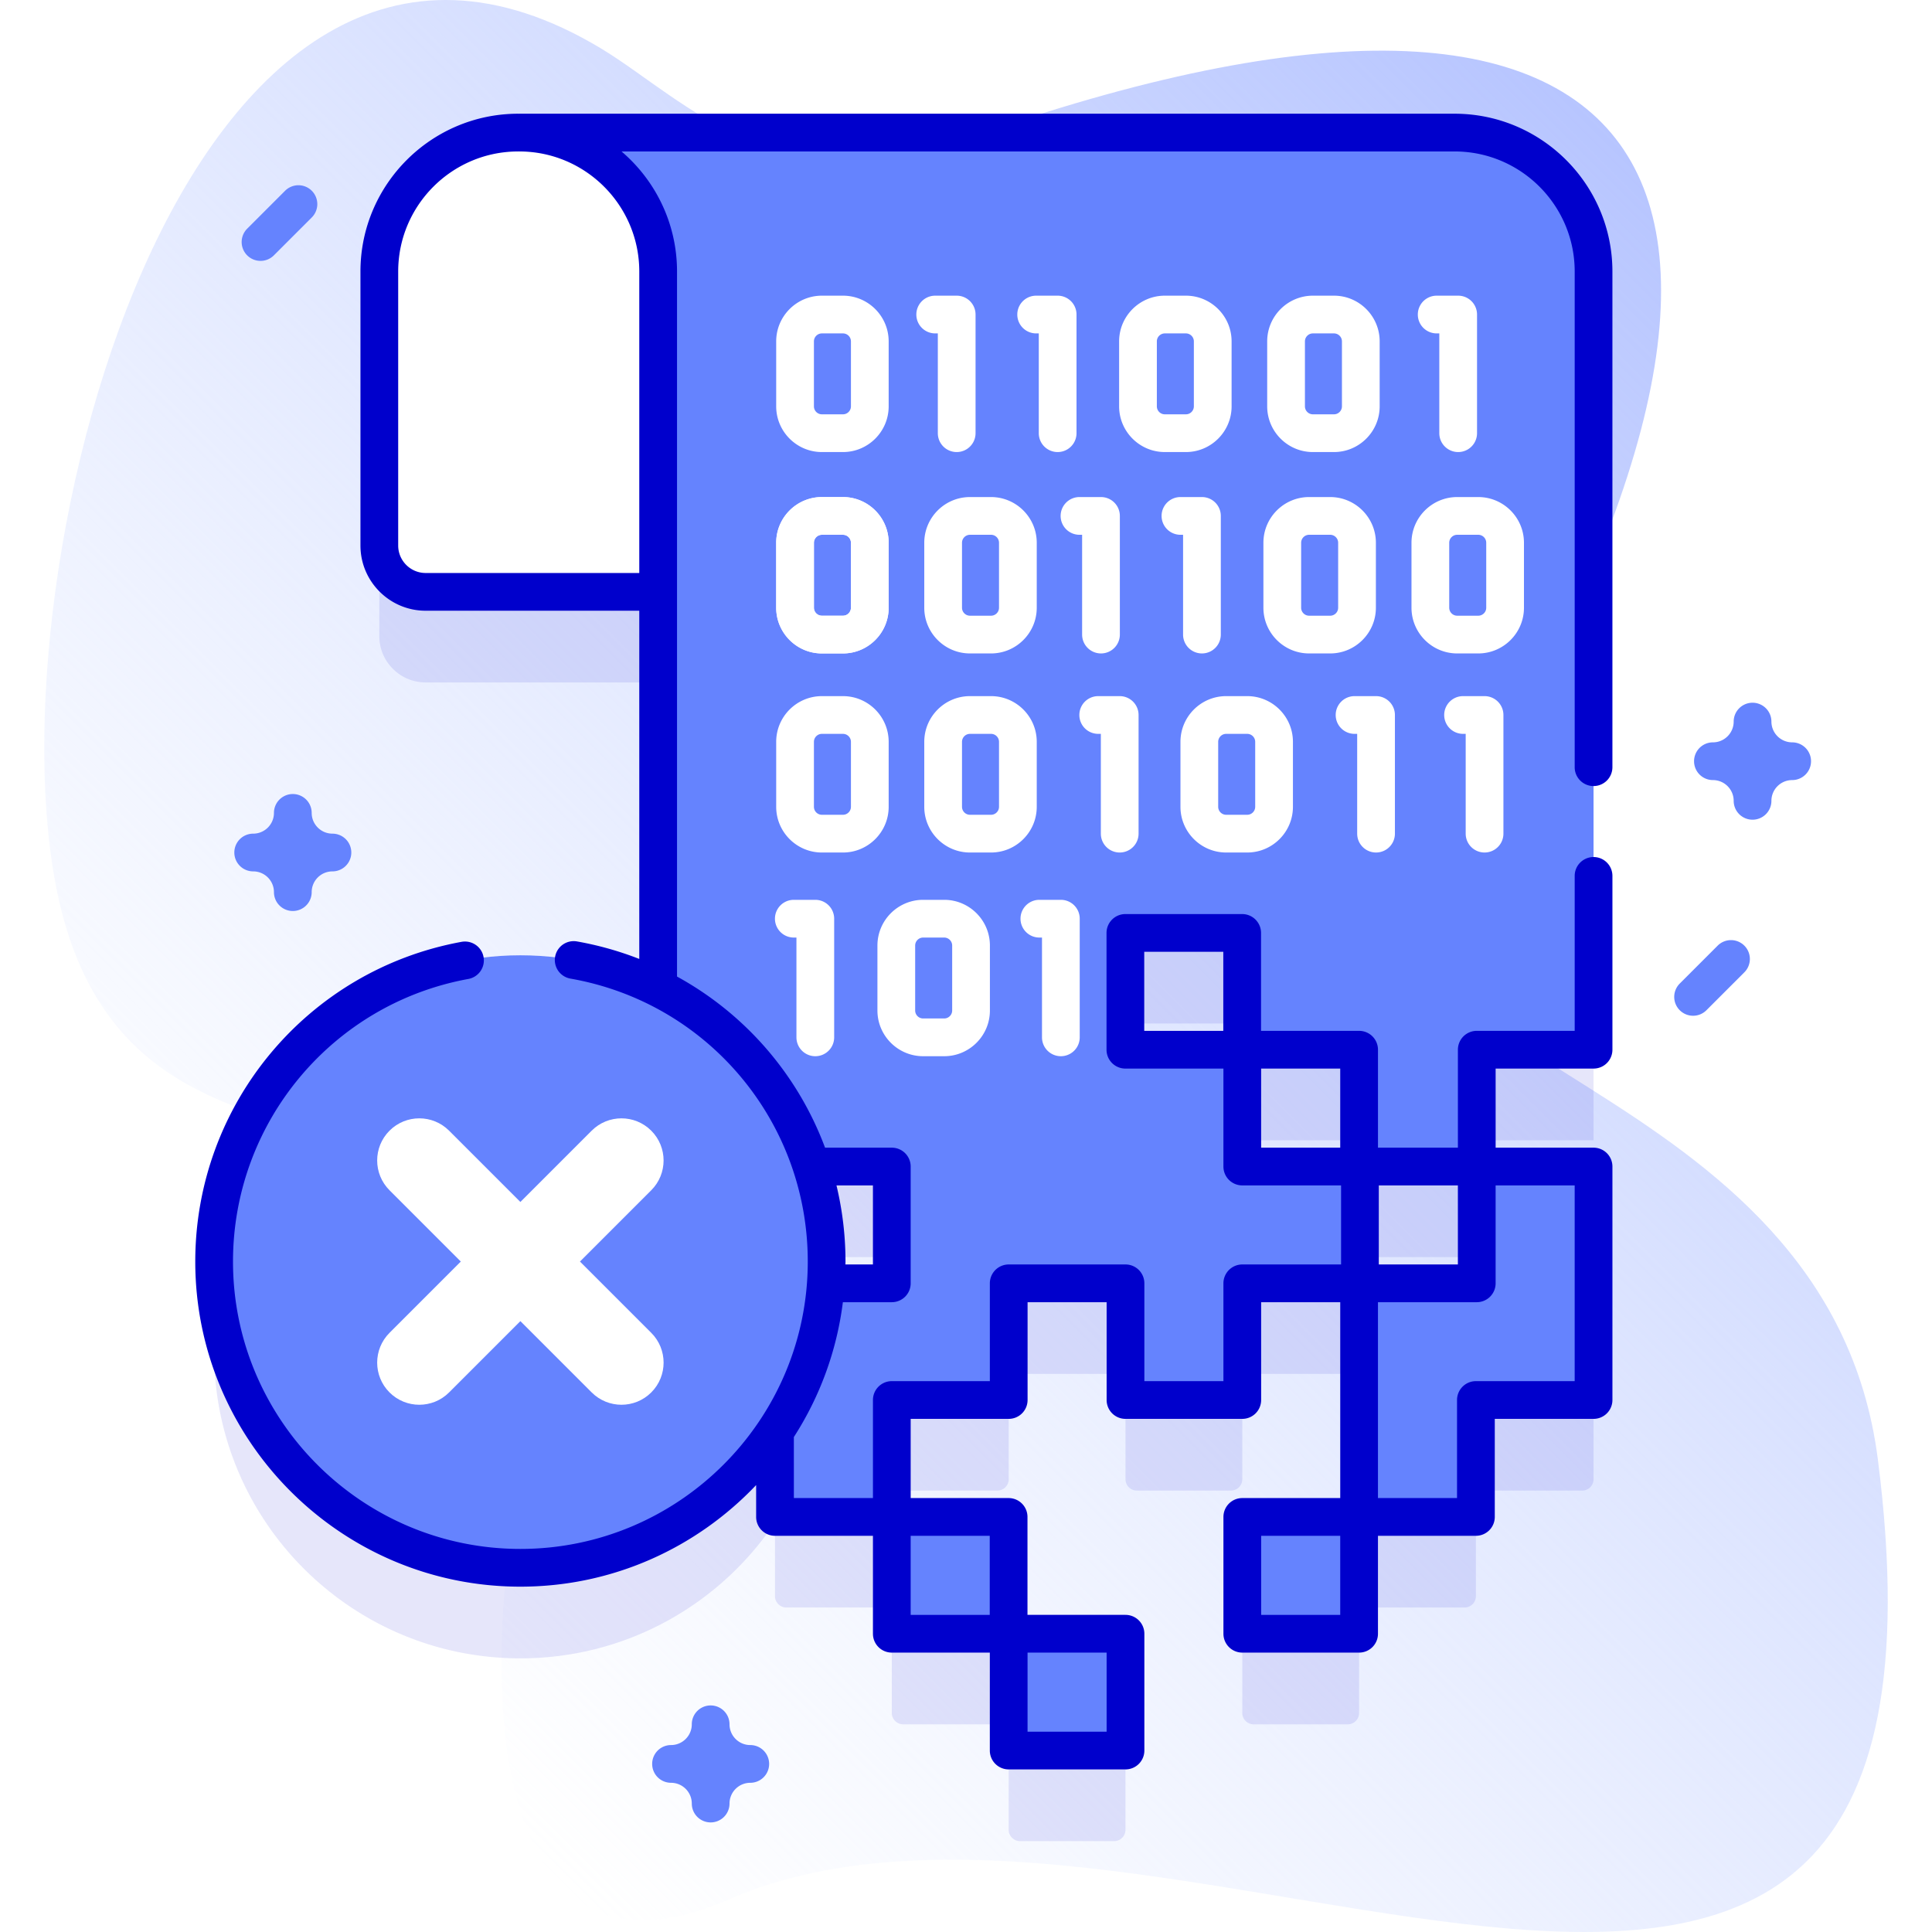 <svg xmlns="http://www.w3.org/2000/svg" version="1.1" xmlns:xlink="http://www.w3.org/1999/xlink" xmlns:svgjs="http://svgjs.com/svgjs" width="512" height="512" x="0" y="0" viewBox="0 0 512 512" style="enable-background:new 0 0 512 512" xml:space="preserve" class=""><defs><linearGradient id="a" x1="90.415" x2="461.976" y1="441.578" y2="70.018" gradientUnits="userSpaceOnUse"><stop offset="0" stop-color="#d2deff" stop-opacity="0"></stop><stop offset="1" stop-color="#b7c5ff"></stop></linearGradient></defs><g><linearGradient id="a" x1="90.415" x2="461.976" y1="441.578" y2="70.018" gradientUnits="userSpaceOnUse"><stop offset="0" stop-color="#d2deff" stop-opacity="0"></stop><stop offset="1" stop-color="#b7c5ff"></stop></linearGradient><path fill="url(&quot;#a&quot;)" d="M159.414 12.923C47.885-54.4-5.169 159.182 16.484 242.109c25.312 96.941 148.15 13.984 119.616 161.413-5.774 29.831-11.547 129.793 57.058 99.846 115.884-50.586 333.411 110.019 304.498-116.592-13.21-103.539-150.217-104.703-116.174-159.351 109.7-176.097 63.771-256.298-121.618-191.947-51.571 21.495-78.416-9.254-100.45-22.555z" data-original="url(#a)"></path><g fill="#0000CC"><path d="M422.305 302.186V95.956c0-20.335-16.485-36.82-36.82-36.82H276.114h.019-138.786c-20.337 0-36.823 16.486-36.823 36.823v72.615c0 6.779 5.495 12.274 12.274 12.274h61.617v104.997c-12.096-6.105-25.913-9.296-40.546-8.583-42.296 2.062-76.201 36.952-77.103 79.288-.973 45.633 35.728 82.93 81.14 82.93 28.129 0 52.91-14.314 67.471-36.052l.006 19.576a2.999 2.999 0 0 0 3 2.999h27.955v-30.988h27.979a3 3 0 0 0 3-3v-27.92h30.95v27.92a3 3 0 0 0 3 3h24.95a3 3 0 0 0 3-3v-27.92h30.96v61.908h27.954a3 3 0 0 0 3-3v-27.988h28.176a3 3 0 0 0 3-3v-58.87h-30.95v30.95h-30.96v-30.95h30.96v-30.96h30.948zm-185.97 61.91h-17.498a82.3 82.3 0 0 0 .227-5.773 81.04 81.04 0 0 0-4.002-25.177h21.273zm92.85-61.91h-30.95v-30.95h30.95zm30.99 30.96h-30.96v-30.96h30.96z" opacity=".1" fill="#0000CC" data-original="#0000cc"></path><path d="M332.219 456.958h24.954a3 3 0 0 0 3-3v-27.954h-30.954v27.954a3 3 0 0 0 3 3zM267.29 456.958v-30.954h-30.954v27.954a3 3 0 0 0 3 3zM270.312 487.912h24.954a3 3 0 0 0 3-3v-27.954h-30.954v27.954a3 3 0 0 0 3 3z" opacity=".1" fill="#0000CC" data-original="#0000cc"></path></g><path fill="#FFFFFF" d="M276.133 35.135H137.347c-20.337 0-36.823 16.486-36.823 36.823v72.615c0 6.779 5.495 12.274 12.274 12.274h114.237c6.779 0 12.274-5.495 12.274-12.274V71.959c.001-20.339 16.486-36.824 36.824-36.824z" data-original="#ffffff" class=""></path><g fill="#6583FE"><path d="M422.305 278.186V71.956c0-20.34-16.49-36.82-36.83-36.82h-247.88c20.34 0 36.82 16.48 36.82 36.82v268.14h30.95l.018 61.908h30.954v-30.988h30.979v-30.92h30.95v30.92h30.95v-30.92h30.96v61.908h30.954v-30.988h31.176v-61.87h-30.95v30.95h-30.96v-30.95h30.96v-30.96zm-216.92 30.96h30.95v30.95h-30.95zm123.8-30.96h-30.95v-30.95h30.95zm.03 30.96v-30.96h30.96v30.96zM329.219 402.004h30.954v30.954h-30.954zM236.337 402.004h30.954v30.954h-30.954zM267.312 432.958h30.954v30.954h-30.954z" fill="#6583FE" data-original="#6583fe" class=""></path></g><g fill="#FFFFFF"><path d="M223.391 78.356h-5.577c-6.681 0-12.116 5.435-12.116 12.115v17.213c0 6.681 5.435 12.116 12.116 12.116h5.577c6.68 0 12.115-5.436 12.115-12.116V90.471c.001-6.681-5.435-12.115-12.115-12.115zm2.116 29.328a2.118 2.118 0 0 1-2.115 2.116h-5.577a2.118 2.118 0 0 1-2.116-2.116V90.471c0-1.166.949-2.115 2.116-2.115h5.577c1.167 0 2.115.949 2.115 2.115zM314.27 78.356h-5.577c-6.68 0-12.115 5.435-12.115 12.115v17.213c0 6.681 5.435 12.116 12.115 12.116h5.577c6.681 0 12.116-5.436 12.116-12.116V90.471c0-6.681-5.435-12.115-12.116-12.115zm2.116 29.328a2.118 2.118 0 0 1-2.116 2.116h-5.577a2.117 2.117 0 0 1-2.115-2.116V90.471c0-1.166.949-2.115 2.115-2.115h5.577c1.167 0 2.116.949 2.116 2.115zM353.512 78.356h-5.577c-6.68 0-12.115 5.435-12.115 12.115v17.213c0 6.681 5.435 12.116 12.115 12.116h5.577c6.68 0 12.115-5.436 12.115-12.116V90.471c.001-6.681-5.434-12.115-12.115-12.115zm2.116 29.328a2.118 2.118 0 0 1-2.115 2.116h-5.577a2.117 2.117 0 0 1-2.115-2.116V90.471c0-1.166.949-2.115 2.115-2.115h5.577c1.167 0 2.115.949 2.115 2.115zM247.838 88.356h.695V114.8a5 5 0 1 0 10 0V83.356a5 5 0 0 0-5-5h-5.695a5 5 0 1 0 0 10zM274.593 88.356h.695V114.8a5 5 0 1 0 10 0V83.356a5 5 0 0 0-5-5h-5.695a5 5 0 1 0 0 10zM380.736 88.356h.695V114.8a5 5 0 1 0 10 0V83.356a5 5 0 0 0-5-5h-5.695a5 5 0 1 0 0 10zM217.814 173.169h5.577c6.681 0 12.116-5.436 12.116-12.116V143.84c0-6.681-5.435-12.115-12.116-12.115h-5.577c-6.68 0-12.115 5.435-12.115 12.115v17.213c0 6.68 5.435 12.116 12.115 12.116zm-2.115-29.329c0-1.166.949-2.115 2.115-2.115h5.577c1.167 0 2.116.949 2.116 2.115v17.213a2.118 2.118 0 0 1-2.116 2.116h-5.577a2.117 2.117 0 0 1-2.115-2.116zM262.633 131.725h-5.577c-6.68 0-12.115 5.435-12.115 12.115v17.213c0 6.681 5.435 12.116 12.115 12.116h5.577c6.681 0 12.116-5.436 12.116-12.116V143.84c0-6.681-5.435-12.115-12.116-12.115zm2.116 29.328a2.118 2.118 0 0 1-2.116 2.116h-5.577a2.117 2.117 0 0 1-2.115-2.116V143.84c0-1.166.949-2.115 2.115-2.115h5.577c1.167 0 2.116.949 2.116 2.115z" fill="#FFFFFF" data-original="#ffffff" class=""></path><path d="M223.391 131.724h-5.577c-6.681 0-12.116 5.436-12.116 12.116v17.213c0 6.681 5.435 12.116 12.116 12.116h5.577c6.68 0 12.115-5.436 12.115-12.116V143.84c.001-6.68-5.435-12.116-12.115-12.116zm2.116 29.329a2.118 2.118 0 0 1-2.115 2.116h-5.577a2.118 2.118 0 0 1-2.116-2.116V143.84c0-1.167.949-2.116 2.116-2.116h5.577c1.167 0 2.115.949 2.115 2.116zM352.509 131.724h-5.577c-6.68 0-12.115 5.436-12.115 12.116v17.213c0 6.681 5.435 12.116 12.115 12.116h5.577c6.681 0 12.116-5.436 12.116-12.116V143.84c0-6.68-5.435-12.116-12.116-12.116zm2.116 29.329a2.118 2.118 0 0 1-2.116 2.116h-5.577a2.117 2.117 0 0 1-2.115-2.116V143.84c0-1.167.949-2.116 2.115-2.116h5.577c1.167 0 2.116.949 2.116 2.116zM391.751 131.724h-5.577c-6.68 0-12.115 5.436-12.115 12.116v17.213c0 6.681 5.435 12.116 12.115 12.116h5.577c6.68 0 12.115-5.436 12.115-12.116V143.84c.001-6.68-5.434-12.116-12.115-12.116zm2.116 29.329a2.118 2.118 0 0 1-2.115 2.116h-5.577a2.117 2.117 0 0 1-2.115-2.116V143.84c0-1.167.949-2.116 2.115-2.116h5.577c1.167 0 2.115.949 2.115 2.116zM286.077 141.724h.695v26.445a5 5 0 1 0 10 0v-31.445a5 5 0 0 0-5-5h-5.695a5 5 0 1 0 0 10zM312.832 141.724h.695v26.445a5 5 0 1 0 10 0v-31.445a5 5 0 0 0-5-5h-5.695a5 5 0 1 0 0 10zM244.941 196.597v17.213c0 6.681 5.435 12.116 12.116 12.116h5.577c6.68 0 12.115-5.436 12.115-12.116v-17.213c0-6.681-5.435-12.116-12.115-12.116h-5.577c-6.681 0-12.116 5.435-12.116 12.116zm19.808 0v17.213a2.118 2.118 0 0 1-2.115 2.116h-5.577a2.118 2.118 0 0 1-2.116-2.116v-17.213c0-1.167.949-2.116 2.116-2.116h5.577c1.166 0 2.115.949 2.115 2.116zM217.815 225.926h5.577c6.68 0 12.115-5.436 12.115-12.116v-17.213c0-6.681-5.435-12.116-12.115-12.116h-5.577c-6.681 0-12.116 5.436-12.116 12.116v17.213c0 6.68 5.435 12.116 12.116 12.116zm-2.116-29.329c0-1.167.949-2.116 2.116-2.116h5.577c1.167 0 2.115.949 2.115 2.116v17.213a2.118 2.118 0 0 1-2.115 2.116h-5.577a2.118 2.118 0 0 1-2.116-2.116zM296.734 184.481h-5.695a5 5 0 1 0 0 10h.695v26.445a5 5 0 1 0 10 0v-31.445a5 5 0 0 0-5-5zM250.221 238.462h-5.577c-6.68 0-12.115 5.436-12.115 12.116v17.213c0 6.681 5.435 12.115 12.115 12.115h5.577c6.68 0 12.115-5.435 12.115-12.115v-17.213c0-6.68-5.435-12.116-12.115-12.116zm2.115 29.329a2.118 2.118 0 0 1-2.115 2.115h-5.577a2.117 2.117 0 0 1-2.115-2.115v-17.213c0-1.167.949-2.116 2.115-2.116h5.577c1.167 0 2.115.949 2.115 2.116zM330.526 184.481h-5.577c-6.681 0-12.116 5.436-12.116 12.116v17.213c0 6.681 5.435 12.115 12.116 12.115h5.577c6.68 0 12.115-5.435 12.115-12.115v-17.213c0-6.68-5.435-12.116-12.115-12.116zm2.115 29.329a2.118 2.118 0 0 1-2.115 2.115h-5.577a2.118 2.118 0 0 1-2.116-2.115v-17.213c0-1.167.949-2.116 2.116-2.116h5.577c1.167 0 2.115.949 2.115 2.116zM364.667 184.481h-5.695a5 5 0 1 0 0 10h.695v26.444a5 5 0 1 0 10 0v-31.444a5 5 0 0 0-5-5zM393.422 184.481h-5.695a5 5 0 1 0 0 10h.695v26.444a5 5 0 1 0 10 0v-31.444a5 5 0 0 0-5-5zM216.064 279.907a5 5 0 0 0 5-5v-31.444a5 5 0 0 0-5-5h-5.695a5 5 0 1 0 0 10h.695v26.444a5 5 0 0 0 5 5zM275.444 248.462h.695v26.444a5 5 0 1 0 10 0v-31.444a5 5 0 0 0-5-5h-5.695a5 5 0 1 0 0 10z" fill="#FFFFFF" data-original="#ffffff" class=""></path></g><circle cx="137.906" cy="334.323" r="81.159" fill="#6583FE" data-original="#6583fe" class=""></circle><circle cx="137.906" cy="334.323" r="63.676" fill="#6583FE" data-original="#6583fe" class=""></circle><path fill="#0000CC" d="M422.306 208.314a5 5 0 0 0 5-5V71.956c0-23.06-18.765-41.82-41.83-41.82h-247.88c-.043 0-.082.011-.124.012-.042-.001-.082-.012-.124-.012-23.062 0-41.823 18.762-41.823 41.822v72.615c0 9.525 7.75 17.274 17.274 17.274h56.617v92.284a86.455 86.455 0 0 0-16.515-4.641 5 5 0 1 0-1.73 9.85c36.444 6.401 62.895 37.936 62.895 74.982 0 41.994-34.165 76.159-76.159 76.159s-76.159-34.165-76.159-76.159c0-36.787 26.233-68.283 62.377-74.89a5.001 5.001 0 0 0 4.02-5.818c-.497-2.716-3.102-4.502-5.817-4.02-40.896 7.477-70.58 43.109-70.58 84.728 0 47.509 38.65 86.159 86.159 86.159 24.576 0 46.764-10.36 62.475-26.921l.003 8.445a5 5 0 0 0 5 4.998h25.954v25.954a5 5 0 0 0 5 5h25.975v25.954a5 5 0 0 0 5 5h30.954a5 5 0 0 0 5-5v-30.954a5 5 0 0 0-5-5h-25.975v-25.954a5 5 0 0 0-5-5h-25.954v-20.988h25.979a5 5 0 0 0 5-5v-25.92h20.95v25.92a5 5 0 0 0 5 5h30.95a5 5 0 0 0 5-5v-25.92h20.96v51.908h-25.956a5 5 0 0 0-5 5v30.954a5 5 0 0 0 5 5h30.954a5 5 0 0 0 5-5v-25.954h25.956a5 5 0 0 0 5-5v-25.988h26.177a5 5 0 0 0 5-5v-61.869a5 5 0 0 0-5-5h-25.95v-20.961h25.95a5 5 0 0 0 5-5v-46.062a5 5 0 1 0-10 0v41.062h-25.95a5 5 0 0 0-5 5v25.961h-21.18v-25.961a5 5 0 0 0-5-5h-25.99v-25.949a5 5 0 0 0-5-5h-30.95a5 5 0 0 0-5 5v30.949a5 5 0 0 0 5 5h25.98v25.961a5 5 0 0 0 5 5h26.18v20.949h-26.18a5 5 0 0 0-5 5v25.92h-20.95v-25.92a5 5 0 0 0-5-5h-30.95a5 5 0 0 0-5 5v25.92H236.34a5 5 0 0 0-5 5v25.988h-20.955l-.005-16.174a85.577 85.577 0 0 0 12.99-35.734h12.969a5 5 0 0 0 5-5v-30.949a5 5 0 0 0-5-5h-17.693a85.98 85.98 0 0 0-39.227-45.348V71.956c0-12.727-5.715-24.144-14.711-31.82h220.771c17.551 0 31.83 14.274 31.83 31.82v131.358a4.995 4.995 0 0 0 4.997 5zm-98.12 64.872h-20.95v-20.949h20.95zm30.989 30.96h-20.96v-20.961h20.96zm-.002 123.812h-20.954v-20.954h20.954zm10.223-113.812h20.96v20.949h-20.96zm-.221 30.95h26.18a5 5 0 0 0 5-5v-25.949h20.95v51.869h-26.177a5 5 0 0 0-5 5v25.988h-20.954v-51.908zm-92.863 92.862h20.954v20.954h-20.954zm-10.021-10h-20.954v-20.954h20.954zm-30.956-113.812v20.949h-7.291c.002-.259.02-.514.02-.773 0-6.931-.835-13.686-2.388-20.176zm-61.919-242.19v79.892h-56.617c-4.011 0-7.274-3.264-7.274-7.274V71.958c0-17.547 14.276-31.822 31.823-31.822.043 0 .082-.011.124-.012.042.001.082.012.124.012 17.545 0 31.82 14.274 31.82 31.82z" data-original="#0000cc"></path><path fill="#FFFFFF" d="m153.695 334.323 18.893-18.893c4.36-4.36 4.36-11.429 0-15.789-4.361-4.36-11.428-4.36-15.789 0l-18.893 18.893-18.893-18.893c-4.361-4.36-11.428-4.36-15.789 0-4.36 4.36-4.36 11.429 0 15.789l18.893 18.893-18.893 18.893c-4.36 4.36-4.36 11.429 0 15.789 2.181 2.18 5.037 3.27 7.895 3.27s5.714-1.09 7.895-3.27l18.893-18.893 18.893 18.893c2.18 2.18 5.037 3.27 7.895 3.27s5.714-1.09 7.895-3.27c4.36-4.36 4.36-11.429 0-15.789z" data-original="#ffffff" class=""></path><path fill="#6583FE" d="M77.6 241.426a5 5 0 0 1-5-5c0-3.032-2.467-5.5-5.5-5.5a5 5 0 1 1 0-10c3.033 0 5.5-2.468 5.5-5.5a5 5 0 1 1 10 0c0 3.032 2.467 5.5 5.5 5.5a5 5 0 1 1 0 10 5.506 5.506 0 0 0-5.5 5.5 5 5 0 0 1-5 5zM464.443 217.23a5 5 0 0 1-5-5c0-3.032-2.467-5.5-5.5-5.5a5 5 0 1 1 0-10c3.033 0 5.5-2.468 5.5-5.501a5 5 0 1 1 10 0 5.507 5.507 0 0 0 5.5 5.501 5 5 0 1 1 0 10 5.506 5.506 0 0 0-5.5 5.5 5 5 0 0 1-5 5zM188.331 482.958a5 5 0 0 1-5-5c0-3.032-2.467-5.5-5.5-5.5a5 5 0 1 1 0-10c3.033 0 5.5-2.468 5.5-5.5a5 5 0 1 1 10 0c0 3.032 2.467 5.5 5.5 5.5a5 5 0 1 1 0 10 5.506 5.506 0 0 0-5.5 5.5 5 5 0 0 1-5 5zM448.689 269.185a4.998 4.998 0 0 1-3.536-8.535l10-10a5 5 0 1 1 7.071 7.07l-10 10a4.984 4.984 0 0 1-3.535 1.465zM69.045 69.136a4.998 4.998 0 0 1-3.536-8.535l10-10a5 5 0 1 1 7.071 7.07l-10 10a4.984 4.984 0 0 1-3.535 1.465z" data-original="#6583fe" class=""></path></g></svg>